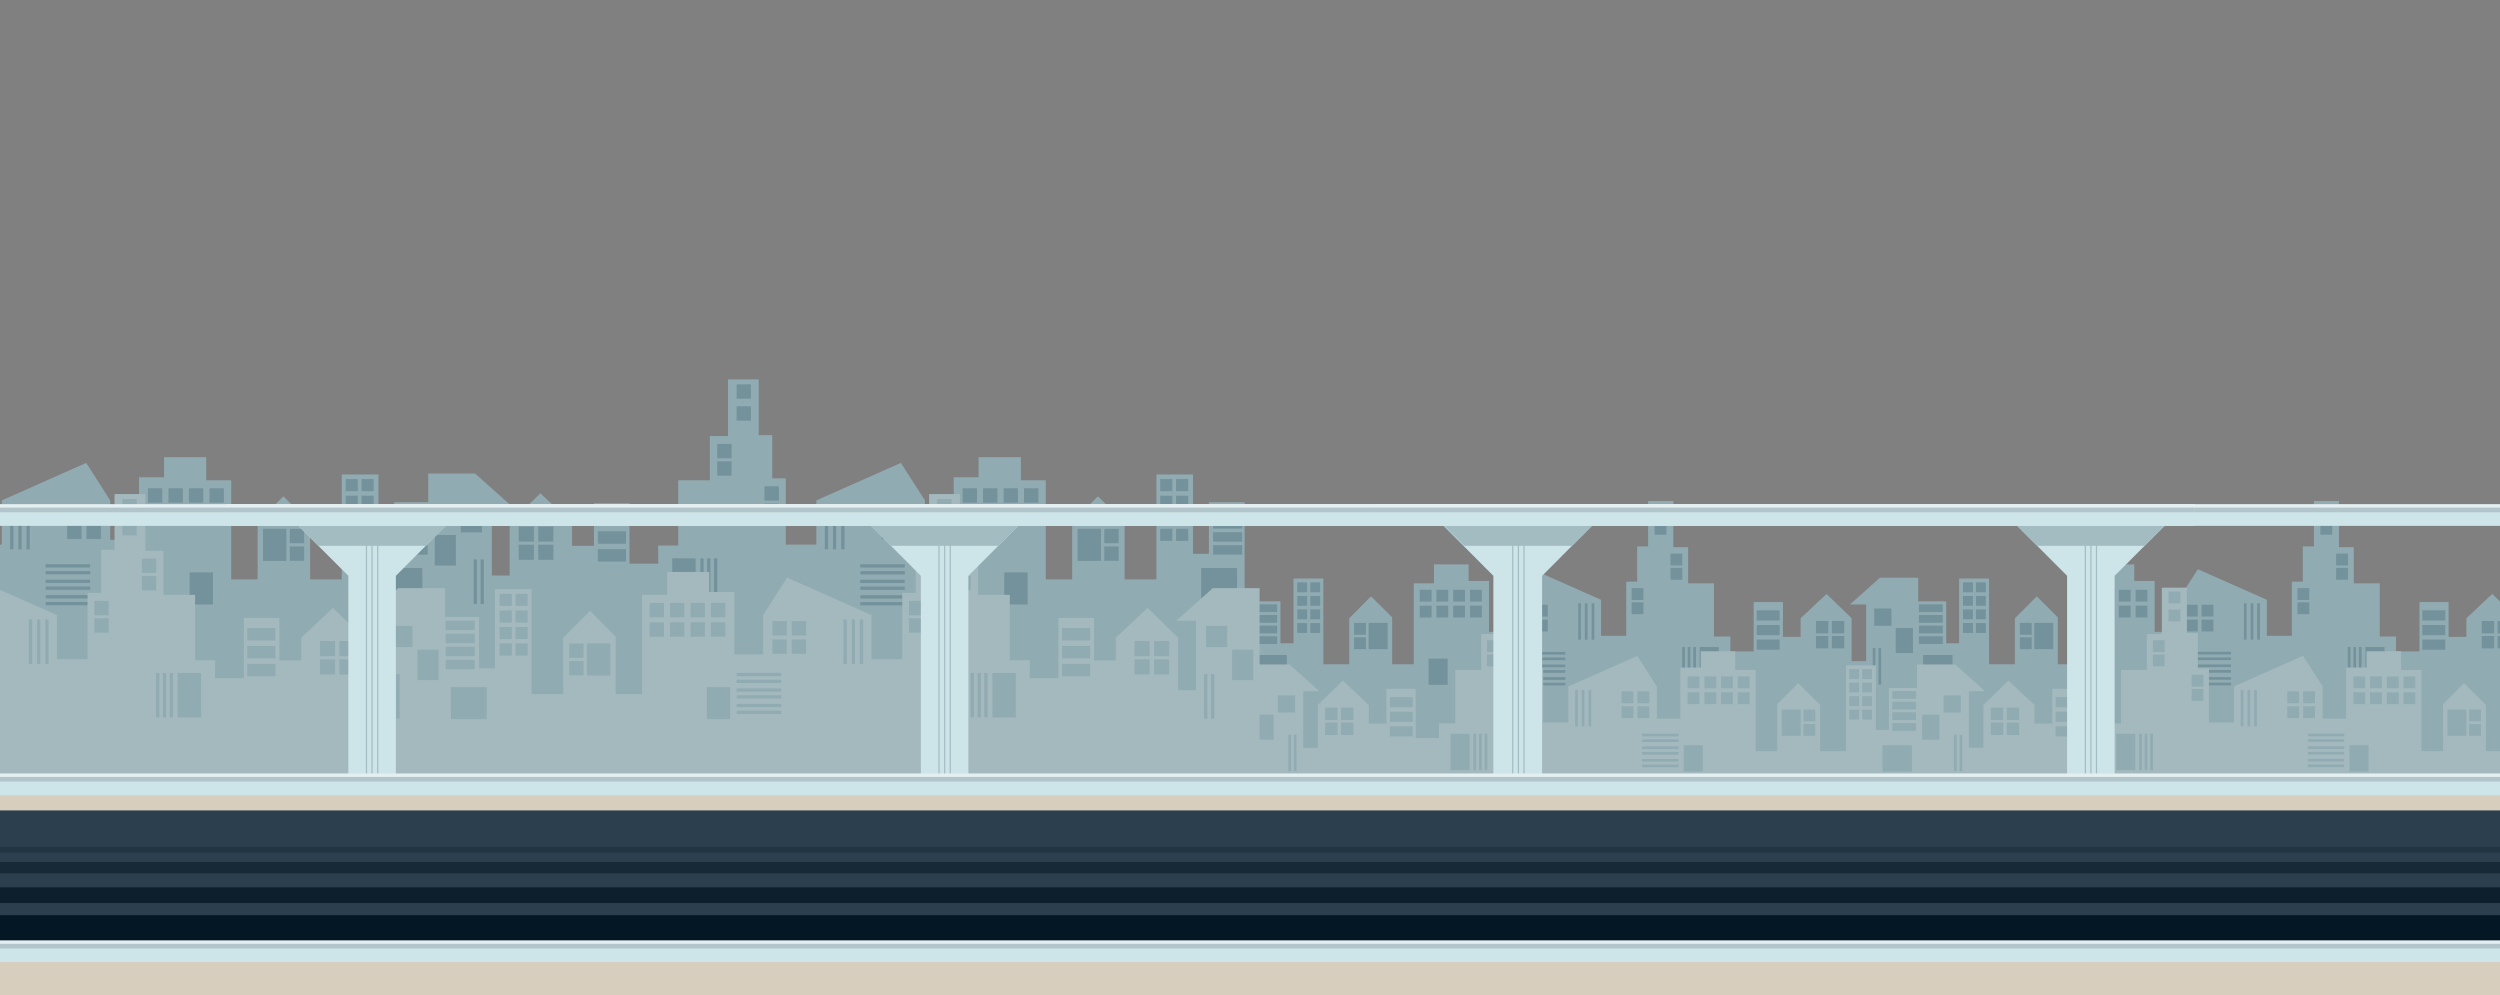 <?xml version="1.0" encoding="utf-8"?>
<!-- Generator: Adobe Illustrator 26.0.3, SVG Export Plug-In . SVG Version: 6.00 Build 0)  -->
<svg version="1.1" id="Layer_1" xmlns="http://www.w3.org/2000/svg" xmlns:xlink="http://www.w3.org/1999/xlink" x="0px" y="0px"
	 viewBox="0 0 1667.2 663.8" style="enable-background:new 0 0 1667.2 663.8;" xml:space="preserve">
<rect x="0" y="0" width="1667.2" height="663.8" fill="#808080" stroke="none"/>
<style type="text/css">
	.st0{fill:#91ABB2;}
	.st1{fill:#74929B;}
	.st2{fill:#A3B9BE;}
	.st3{fill:none;}
	.st4{fill:#D7CEBD;}
	.st5{fill:#2B3F4F;}
	.st6{fill:#041724;}
	.st7{fill:#0D1F2C;}
	.st8{fill:#172936;}
	.st9{fill:#223543;}
	.st10{fill:#CDE4E8;}
	.st11{fill:#A3BCC1;}
	.st12{fill:#E4EFF1;}
	.st13{fill:#B1C5CA;}
</style>
<g>
	<g>
		<polygon class="st0" points="1153.9,434.4 1169.5,434.4 1169.5,401.5 1189,401.5 1189,424.7 1200.8,424.7 1200.8,412.3 
			1218.1,396.1 1234.8,412.3 1234.8,440.9 1244.5,440.9 1244.5,403.1 1233.7,403.1 1253.7,385.3 1279.2,385.3 1279.2,521.4 
			834.4,521.4 834.4,401 853.9,401 853.9,429 862.6,429 862.6,385.8 882.5,385.8 882.5,443 899.8,443 899.8,412.3 914.3,397.7 
			928.4,411.7 928.4,443 942.8,443 942.8,389 956.3,389 956.3,376.4 979.4,376.4 979.4,387.4 993,387.4 993,421.4 1008.6,421.4 
			1008.6,400 1021.7,379.6 1067.7,400 1067.7,424 1084.5,424 1084.5,387.9 1091.8,387.9 1091.8,364.4 1099.1,364.4 1099.1,334.1 
			1115.9,334.1 1115.9,364.9 1125.8,364.9 1125.8,389 1143,389 1143,424.5 1154,424.5 		"/>
		<rect x="865.1" y="388.4" class="st1" width="6.6" height="6.6"/>
		<rect x="903" y="415.4" class="st1" width="7.9" height="7.9"/>
		<rect x="980.3" y="393.3" class="st1" width="7.9" height="7.9"/>
		<rect x="1013.7" y="403.3" class="st1" width="7.9" height="7.9"/>
		<rect x="1024.3" y="403.3" class="st1" width="7.9" height="7.9"/>
		<rect x="1013.7" y="413.2" class="st1" width="7.9" height="7.9"/>
		<rect x="1024.3" y="413.2" class="st1" width="7.9" height="7.9"/>
		<rect x="969.1" y="393.3" class="st1" width="7.9" height="7.9"/>
		<rect x="957.9" y="393.3" class="st1" width="7.9" height="7.9"/>
		<rect x="946.8" y="393.3" class="st1" width="7.9" height="7.9"/>
		<rect x="980.3" y="403.9" class="st1" width="7.9" height="7.9"/>
		<rect x="1114" y="369.2" class="st1" width="7.9" height="7.9"/>
		<rect x="1103.4" y="336.7" class="st1" width="7.9" height="7.9"/>
		<rect x="1103.4" y="348.7" class="st1" width="7.9" height="7.9"/>
		<rect x="1114" y="378.7" class="st1" width="7.9" height="7.9"/>
		<rect x="1088.1" y="392.2" class="st1" width="7.9" height="7.9"/>
		<rect x="1088.1" y="401.7" class="st1" width="7.9" height="7.9"/>
		<rect x="969.1" y="403.9" class="st1" width="7.9" height="7.9"/>
		<rect x="957.9" y="403.9" class="st1" width="7.9" height="7.9"/>
		<rect x="946.8" y="403.9" class="st1" width="7.9" height="7.9"/>
		<rect x="912.7" y="415.4" class="st1" width="12.7" height="17.5"/>
		<rect x="952.7" y="439.2" class="st1" width="12.7" height="17.5"/>
		<rect x="838.6" y="436.8" class="st1" width="19.6" height="17.5"/>
		<rect x="1133.5" y="431.5" class="st1" width="12.7" height="24.3"/>
		<rect x="1129.2" y="431.5" class="st1" width="1.8" height="24.3"/>
		<rect x="1125.5" y="431.5" class="st1" width="1.8" height="24.3"/>
		
			<rect x="1030.8" y="423.5" transform="matrix(6.123234e-17 -1 1 6.123234e-17 596.088 1467.338)" class="st1" width="1.8" height="24.3"/>
		
			<rect x="1030.8" y="427.2" transform="matrix(6.123234e-17 -1 1 6.123234e-17 592.367 1471.059)" class="st1" width="1.8" height="24.3"/>
		
			<rect x="1030.8" y="431.9" transform="matrix(6.123234e-17 -1 1 6.123234e-17 587.661 1475.765)" class="st1" width="1.8" height="24.3"/>
		
			<rect x="1030.8" y="435.6" transform="matrix(6.123234e-17 -1 1 6.123234e-17 583.94 1479.486)" class="st1" width="1.8" height="24.3"/>
		
			<rect x="1030.8" y="440.4" transform="matrix(6.123234e-17 -1 1 6.123234e-17 579.234 1484.192)" class="st1" width="1.8" height="24.3"/>
		
			<rect x="1030.8" y="444.1" transform="matrix(6.123234e-17 -1 1 6.123234e-17 575.513 1487.913)" class="st1" width="1.8" height="24.3"/>
		<rect x="1121.8" y="431.5" class="st1" width="1.8" height="24.3"/>
		<rect x="1252.7" y="432.2" class="st1" width="1.8" height="24.3"/>
		<rect x="1248.9" y="432.2" class="st1" width="1.8" height="24.3"/>
		<rect x="1061.4" y="402.3" class="st1" width="1.8" height="24.3"/>
		<rect x="1056.9" y="402.3" class="st1" width="1.8" height="24.3"/>
		<rect x="1052.5" y="402.3" class="st1" width="1.8" height="24.3"/>
		<rect x="903" y="425" class="st1" width="7.9" height="7.9"/>
		<rect x="873.8" y="388.4" class="st1" width="6.6" height="6.6"/>
		<rect x="865.1" y="397.4" class="st1" width="6.6" height="6.6"/>
		<rect x="873.8" y="397.4" class="st1" width="6.6" height="6.6"/>
		<rect x="865.1" y="406.4" class="st1" width="6.6" height="6.6"/>
		<rect x="873.8" y="406.4" class="st1" width="6.6" height="6.6"/>
		<rect x="865.1" y="415.5" class="st1" width="6.6" height="6.6"/>
		<rect x="873.8" y="415.5" class="st1" width="6.6" height="6.6"/>
		<rect x="835.8" y="403" class="st1" width="15.9" height="5.2"/>
		<rect x="835.8" y="410.1" class="st1" width="15.9" height="5.2"/>
		<rect x="835.8" y="417.2" class="st1" width="15.9" height="5.2"/>
		<rect x="835.8" y="424.3" class="st1" width="15.9" height="5.2"/>
		<rect x="1249.9" y="405.8" class="st1" width="11.5" height="11.5"/>
		<rect x="1211" y="414.1" class="st1" width="8.3" height="8.3"/>
		<rect x="1221.6" y="414.1" class="st1" width="8.3" height="8.3"/>
		<rect x="1211" y="424.1" class="st1" width="8.3" height="8.3"/>
		<rect x="1171.5" y="407" class="st1" width="15.3" height="6.8"/>
		<rect x="1171.5" y="416.8" class="st1" width="15.3" height="6.8"/>
		<rect x="1171.5" y="426.5" class="st1" width="15.3" height="6.8"/>
		<rect x="1221.6" y="424.1" class="st1" width="8.3" height="8.3"/>
		<rect x="1264.2" y="418.8" class="st1" width="11.5" height="16.7"/>
	</g>
	<g>
		<polygon class="st2" points="959.7,492.2 944.1,492.2 944.1,459.3 924.6,459.3 924.6,482.5 912.8,482.5 912.8,470.1 895.5,453.9 
			878.8,470.1 878.8,498.7 869.1,498.7 869.1,461 879.9,461 859.9,443.1 834.4,443.1 834.4,516.6 1279.2,516.6 1279.2,458.8 
			1259.7,458.8 1259.7,486.8 1251,486.8 1251,443.7 1231.1,443.7 1231.1,500.9 1213.8,500.9 1213.8,470.1 1199.2,455.6 
			1185.2,469.6 1185.2,500.9 1170.8,500.9 1170.8,446.8 1157.2,446.8 1157.2,434.3 1134.2,434.3 1134.2,445.2 1120.6,445.2 
			1120.6,479.2 1104.9,479.2 1104.9,457.8 1091.9,437.4 1045.9,457.8 1045.9,481.8 1029.1,481.8 1029.1,445.8 1021.8,445.8 
			1021.8,422.2 1014.5,422.2 1014.5,391.9 997.7,391.9 997.7,422.8 987.8,422.8 987.8,446.8 970.5,446.8 970.5,482.4 959.6,482.4 		
			"/>
		
			<rect x="1241.9" y="446.2" transform="matrix(-1 -1.224647e-16 1.224647e-16 -1 2490.31 899.057)" class="st0" width="6.6" height="6.6"/>
		
			<rect x="1202.7" y="473.3" transform="matrix(-1 -1.224647e-16 1.224647e-16 -1 2413.3 954.355)" class="st0" width="7.9" height="7.9"/>
		
			<rect x="1125.5" y="451.2" transform="matrix(-1 -1.224647e-16 1.224647e-16 -1 2258.811 910.215)" class="st0" width="7.9" height="7.9"/>
		
			<rect x="1092" y="461.1" transform="matrix(-1 -1.224647e-16 1.224647e-16 -1 2191.849 930.056)" class="st0" width="7.9" height="7.9"/>
		
			<rect x="1081.5" y="461.1" transform="matrix(-1 -1.224647e-16 1.224647e-16 -1 2170.795 930.056)" class="st0" width="7.9" height="7.9"/>
		
			<rect x="1092" y="471" transform="matrix(-1 -1.224647e-16 1.224647e-16 -1 2191.849 949.896)" class="st0" width="7.9" height="7.9"/>
		
			<rect x="1081.5" y="471" transform="matrix(-1 -1.224647e-16 1.224647e-16 -1 2170.795 949.896)" class="st0" width="7.9" height="7.9"/>
		
			<rect x="1136.6" y="451.2" transform="matrix(-1 -1.224647e-16 1.224647e-16 -1 2281.131 910.215)" class="st0" width="7.9" height="7.9"/>
		
			<rect x="1147.8" y="451.2" transform="matrix(-1 -1.224647e-16 1.224647e-16 -1 2303.451 910.215)" class="st0" width="7.9" height="7.9"/>
		
			<rect x="1159" y="451.2" transform="matrix(-1 -1.224647e-16 1.224647e-16 -1 2325.772 910.215)" class="st0" width="7.9" height="7.9"/>
		
			<rect x="1125.5" y="461.7" transform="matrix(-1 -1.224647e-16 1.224647e-16 -1 2258.811 931.295)" class="st0" width="7.9" height="7.9"/>
		
			<rect x="991.8" y="427" transform="matrix(-1 -1.224647e-16 1.224647e-16 -1 1991.379 861.854)" class="st0" width="7.9" height="7.9"/>
		
			<rect x="1002.3" y="394.6" transform="matrix(-1 -1.224647e-16 1.224647e-16 -1 2012.486 796.968)" class="st0" width="7.9" height="7.9"/>
		
			<rect x="1002.3" y="406.5" transform="matrix(-1 -1.224647e-16 1.224647e-16 -1 2012.486 820.942)" class="st0" width="7.9" height="7.9"/>
		
			<rect x="991.8" y="436.5" transform="matrix(-1 -1.224647e-16 1.224647e-16 -1 1991.379 880.876)" class="st0" width="7.9" height="7.9"/>
		
			<rect x="1017.6" y="450.1" transform="matrix(-1 -1.224647e-16 1.224647e-16 -1 2043.042 907.958)" class="st0" width="7.9" height="7.9"/>
		
			<rect x="1017.6" y="459.6" transform="matrix(-1 -1.224647e-16 1.224647e-16 -1 2043.042 926.98)" class="st0" width="7.9" height="7.9"/>
		
			<rect x="1136.6" y="461.7" transform="matrix(-1 -1.224647e-16 1.224647e-16 -1 2281.131 931.295)" class="st0" width="7.9" height="7.9"/>
		
			<rect x="1147.8" y="461.7" transform="matrix(-1 -1.224647e-16 1.224647e-16 -1 2303.451 931.295)" class="st0" width="7.9" height="7.9"/>
		
			<rect x="1159" y="461.7" transform="matrix(-1 -1.224647e-16 1.224647e-16 -1 2325.772 931.295)" class="st0" width="7.9" height="7.9"/>
		
			<rect x="1188.2" y="473.3" transform="matrix(-1 -1.224647e-16 1.224647e-16 -1 2389.078 963.979)" class="st0" width="12.7" height="17.5"/>
		
			<rect x="1122.9" y="497" transform="matrix(-1 -1.224647e-16 1.224647e-16 -1 2258.463 1011.514)" class="st0" width="12.7" height="17.5"/>
		
			<rect x="1255.5" y="497" transform="matrix(-1 -1.224647e-16 1.224647e-16 -1 2530.475 1011.514)" class="st0" width="19.6" height="17.5"/>
		
			<rect x="967.3" y="489.3" transform="matrix(-1 -1.224647e-16 1.224647e-16 -1 1947.374 1002.94)" class="st0" width="12.7" height="24.3"/>
		
			<rect x="982.6" y="489.3" transform="matrix(-1 -1.224647e-16 1.224647e-16 -1 1967.003 1002.94)" class="st0" width="1.8" height="24.3"/>
		
			<rect x="986.3" y="489.3" transform="matrix(-1 -1.224647e-16 1.224647e-16 -1 1974.445 1002.94)" class="st0" width="1.8" height="24.3"/>
		
			<rect x="1106.3" y="478.1" transform="matrix(6.123234e-17 -1 1 6.123234e-17 617.015 1597.408)" class="st0" width="1.8" height="24.3"/>
		
			<rect x="1106.3" y="481.8" transform="matrix(6.123234e-17 -1 1 6.123234e-17 613.294 1601.129)" class="st0" width="1.8" height="24.3"/>
		
			<rect x="1106.3" y="486.5" transform="matrix(6.123234e-17 -1 1 6.123234e-17 608.588 1605.835)" class="st0" width="1.8" height="24.3"/>
		
			<rect x="1106.3" y="490.2" transform="matrix(6.123234e-17 -1 1 6.123234e-17 604.867 1609.556)" class="st0" width="1.8" height="24.3"/>
		
			<rect x="1106.3" y="494.9" transform="matrix(6.123234e-17 -1 1 6.123234e-17 600.161 1614.262)" class="st0" width="1.8" height="24.3"/>
		
			<rect x="1106.3" y="498.6" transform="matrix(6.123234e-17 -1 1 6.123234e-17 596.44 1617.983)" class="st0" width="1.8" height="24.3"/>
		
			<rect x="990" y="489.3" transform="matrix(-1 -1.224647e-16 1.224647e-16 -1 1981.888 1002.94)" class="st0" width="1.8" height="24.3"/>
		
			<rect x="859.1" y="490" transform="matrix(-1 -1.224647e-16 1.224647e-16 -1 1720.073 1004.29)" class="st0" width="1.8" height="24.3"/>
		
			<rect x="862.9" y="490" transform="matrix(-1 -1.224647e-16 1.224647e-16 -1 1727.516 1004.29)" class="st0" width="1.8" height="24.3"/>
		
			<rect x="1050.4" y="460.2" transform="matrix(-1 -1.224647e-16 1.224647e-16 -1 2102.626 944.597)" class="st0" width="1.8" height="24.3"/>
		
			<rect x="1054.9" y="460.2" transform="matrix(-1 -1.224647e-16 1.224647e-16 -1 2111.54 944.597)" class="st0" width="1.8" height="24.3"/>
		
			<rect x="1059.3" y="460.2" transform="matrix(-1 -1.224647e-16 1.224647e-16 -1 2120.454 944.597)" class="st0" width="1.8" height="24.3"/>
		
			<rect x="1202.7" y="482.8" transform="matrix(-1 -1.224647e-16 1.224647e-16 -1 2413.3 973.497)" class="st0" width="7.9" height="7.9"/>
		
			<rect x="1233.2" y="446.2" transform="matrix(-1 -1.224647e-16 1.224647e-16 -1 2472.989 899.057)" class="st0" width="6.6" height="6.6"/>
		
			<rect x="1241.9" y="455.3" transform="matrix(-1 -1.224647e-16 1.224647e-16 -1 2490.31 917.094)" class="st0" width="6.6" height="6.6"/>
		
			<rect x="1233.2" y="455.3" transform="matrix(-1 -1.224647e-16 1.224647e-16 -1 2472.989 917.094)" class="st0" width="6.6" height="6.6"/>
		
			<rect x="1241.9" y="464.3" transform="matrix(-1 -1.224647e-16 1.224647e-16 -1 2490.31 935.13)" class="st0" width="6.6" height="6.6"/>
		
			<rect x="1233.2" y="464.3" transform="matrix(-1 -1.224647e-16 1.224647e-16 -1 2472.989 935.13)" class="st0" width="6.6" height="6.6"/>
		
			<rect x="1241.9" y="473.3" transform="matrix(-1 -1.224647e-16 1.224647e-16 -1 2490.31 953.167)" class="st0" width="6.6" height="6.6"/>
		
			<rect x="1233.2" y="473.3" transform="matrix(-1 -1.224647e-16 1.224647e-16 -1 2472.989 953.167)" class="st0" width="6.6" height="6.6"/>
		
			<rect x="1262" y="460.8" transform="matrix(-1 -1.224647e-16 1.224647e-16 -1 2539.807 926.813)" class="st0" width="15.9" height="5.2"/>
		
			<rect x="1262" y="467.9" transform="matrix(-1 -1.224647e-16 1.224647e-16 -1 2539.807 941.062)" class="st0" width="15.9" height="5.2"/>
		
			<rect x="1262" y="475.1" transform="matrix(-1 -1.224647e-16 1.224647e-16 -1 2539.807 955.311)" class="st0" width="15.9" height="5.2"/>
		
			<rect x="1262" y="482.2" transform="matrix(-1 -1.224647e-16 1.224647e-16 -1 2539.807 969.56)" class="st0" width="15.9" height="5.2"/>
		
			<rect x="852.1" y="463.7" transform="matrix(-1 -1.224647e-16 1.224647e-16 -1 1715.753 938.901)" class="st0" width="11.5" height="11.5"/>
		
			<rect x="894.3" y="472" transform="matrix(-1 -1.224647e-16 1.224647e-16 -1 1796.863 952.178)" class="st0" width="8.3" height="8.3"/>
		
			<rect x="883.7" y="472" transform="matrix(-1 -1.224647e-16 1.224647e-16 -1 1775.667 952.178)" class="st0" width="8.3" height="8.3"/>
		
			<rect x="894.3" y="481.9" transform="matrix(-1 -1.224647e-16 1.224647e-16 -1 1796.863 972.049)" class="st0" width="8.3" height="8.3"/>
		
			<rect x="926.8" y="464.8" transform="matrix(-1 -1.224647e-16 1.224647e-16 -1 1868.941 936.469)" class="st0" width="15.3" height="6.8"/>
		
			<rect x="926.8" y="474.6" transform="matrix(-1 -1.224647e-16 1.224647e-16 -1 1868.941 956.009)" class="st0" width="15.3" height="6.8"/>
		
			<rect x="926.8" y="484.4" transform="matrix(-1 -1.224647e-16 1.224647e-16 -1 1868.941 975.548)" class="st0" width="15.3" height="6.8"/>
		
			<rect x="883.7" y="481.9" transform="matrix(-1 -1.224647e-16 1.224647e-16 -1 1775.667 972.049)" class="st0" width="8.3" height="8.3"/>
		
			<rect x="837.9" y="476.6" transform="matrix(-1 -1.224647e-16 1.224647e-16 -1 1687.272 969.891)" class="st0" width="11.5" height="16.7"/>
	</g>
</g>
<g>
	<g>
		<polygon class="st0" points="1597.8,434.4 1613.5,434.4 1613.5,401.5 1632.9,401.5 1632.9,424.7 1644.8,424.7 1644.8,412.3 
			1662,396.1 1678.8,412.3 1678.8,440.9 1688.5,440.9 1688.5,403.1 1677.7,403.1 1697.6,385.3 1723.1,385.3 1723.1,521.4 
			1278.4,521.4 1278.4,401 1297.9,401 1297.9,429 1306.5,429 1306.5,385.8 1326.5,385.8 1326.5,443 1343.7,443 1343.7,412.3 
			1358.3,397.7 1372.3,411.7 1372.3,443 1386.7,443 1386.7,389 1400.3,389 1400.3,376.4 1423.3,376.4 1423.3,387.4 1436.9,387.4 
			1436.9,421.4 1452.6,421.4 1452.6,400 1465.7,379.6 1511.7,400 1511.7,424 1528.4,424 1528.4,387.9 1535.7,387.9 1535.7,364.4 
			1543.1,364.4 1543.1,334.1 1559.8,334.1 1559.8,364.9 1569.7,364.9 1569.7,389 1587,389 1587,424.5 1597.9,424.5 		"/>
		<rect x="1309.1" y="388.4" class="st1" width="6.6" height="6.6"/>
		<rect x="1347" y="415.4" class="st1" width="7.9" height="7.9"/>
		<rect x="1424.2" y="393.3" class="st1" width="7.9" height="7.9"/>
		<rect x="1457.7" y="403.3" class="st1" width="7.9" height="7.9"/>
		<rect x="1468.2" y="403.3" class="st1" width="7.9" height="7.9"/>
		<rect x="1457.7" y="413.2" class="st1" width="7.9" height="7.9"/>
		<rect x="1468.2" y="413.2" class="st1" width="7.9" height="7.9"/>
		<rect x="1413" y="393.3" class="st1" width="7.9" height="7.9"/>
		<rect x="1401.9" y="393.3" class="st1" width="7.9" height="7.9"/>
		<rect x="1390.7" y="393.3" class="st1" width="7.9" height="7.9"/>
		<rect x="1424.2" y="403.9" class="st1" width="7.9" height="7.9"/>
		<rect x="1557.9" y="369.2" class="st1" width="7.9" height="7.9"/>
		<rect x="1547.4" y="336.7" class="st1" width="7.9" height="7.9"/>
		<rect x="1547.4" y="348.7" class="st1" width="7.9" height="7.9"/>
		<rect x="1557.9" y="378.7" class="st1" width="7.9" height="7.9"/>
		<rect x="1532.1" y="392.2" class="st1" width="7.9" height="7.9"/>
		<rect x="1532.1" y="401.7" class="st1" width="7.9" height="7.9"/>
		<rect x="1413" y="403.9" class="st1" width="7.9" height="7.9"/>
		<rect x="1401.9" y="403.9" class="st1" width="7.9" height="7.9"/>
		<rect x="1390.7" y="403.9" class="st1" width="7.9" height="7.9"/>
		<rect x="1356.6" y="415.4" class="st1" width="12.7" height="17.5"/>
		<rect x="1396.6" y="439.2" class="st1" width="12.7" height="17.5"/>
		<rect x="1282.5" y="436.8" class="st1" width="19.6" height="17.5"/>
		<rect x="1577.5" y="431.5" class="st1" width="12.7" height="24.3"/>
		<rect x="1573.1" y="431.5" class="st1" width="1.8" height="24.3"/>
		<rect x="1569.4" y="431.5" class="st1" width="1.8" height="24.3"/>
		
			<rect x="1474.8" y="423.5" transform="matrix(6.123234e-17 -1 1 6.123234e-17 1040.027 1911.277)" class="st1" width="1.8" height="24.3"/>
		
			<rect x="1474.8" y="427.2" transform="matrix(6.123234e-17 -1 1 6.123234e-17 1036.306 1914.998)" class="st1" width="1.8" height="24.3"/>
		
			<rect x="1474.8" y="431.9" transform="matrix(6.123234e-17 -1 1 6.123234e-17 1031.6 1919.704)" class="st1" width="1.8" height="24.3"/>
		
			<rect x="1474.8" y="435.6" transform="matrix(6.123234e-17 -1 1 6.123234e-17 1027.879 1923.425)" class="st1" width="1.8" height="24.3"/>
		
			<rect x="1474.8" y="440.4" transform="matrix(6.123234e-17 -1 1 6.123234e-17 1023.173 1928.131)" class="st1" width="1.8" height="24.3"/>
		
			<rect x="1474.8" y="444.1" transform="matrix(6.123234e-17 -1 1 6.123234e-17 1019.452 1931.852)" class="st1" width="1.8" height="24.3"/>
		<rect x="1565.7" y="431.5" class="st1" width="1.8" height="24.3"/>
		<rect x="1696.6" y="432.2" class="st1" width="1.8" height="24.3"/>
		<rect x="1692.9" y="432.2" class="st1" width="1.8" height="24.3"/>
		<rect x="1505.3" y="402.3" class="st1" width="1.8" height="24.3"/>
		<rect x="1500.9" y="402.3" class="st1" width="1.8" height="24.3"/>
		<rect x="1496.4" y="402.3" class="st1" width="1.8" height="24.3"/>
		<rect x="1347" y="425" class="st1" width="7.9" height="7.9"/>
		<rect x="1317.7" y="388.4" class="st1" width="6.6" height="6.6"/>
		<rect x="1309.1" y="397.4" class="st1" width="6.6" height="6.6"/>
		<rect x="1317.7" y="397.4" class="st1" width="6.6" height="6.6"/>
		<rect x="1309.1" y="406.4" class="st1" width="6.6" height="6.6"/>
		<rect x="1317.7" y="406.4" class="st1" width="6.6" height="6.6"/>
		<rect x="1309.1" y="415.5" class="st1" width="6.6" height="6.6"/>
		<rect x="1317.7" y="415.5" class="st1" width="6.6" height="6.6"/>
		<rect x="1279.7" y="403" class="st1" width="15.9" height="5.2"/>
		<rect x="1279.7" y="410.1" class="st1" width="15.9" height="5.2"/>
		<rect x="1279.7" y="417.2" class="st1" width="15.9" height="5.2"/>
		<rect x="1279.7" y="424.3" class="st1" width="15.9" height="5.2"/>
		<rect x="1693.9" y="405.8" class="st1" width="11.5" height="11.5"/>
		<rect x="1655" y="414.1" class="st1" width="8.3" height="8.3"/>
		<rect x="1665.6" y="414.1" class="st1" width="8.3" height="8.3"/>
		<rect x="1655" y="424.1" class="st1" width="8.3" height="8.3"/>
		<rect x="1615.4" y="407" class="st1" width="15.3" height="6.8"/>
		<rect x="1615.4" y="416.8" class="st1" width="15.3" height="6.8"/>
		<rect x="1615.4" y="426.5" class="st1" width="15.3" height="6.8"/>
		<rect x="1665.6" y="424.1" class="st1" width="8.3" height="8.3"/>
		<rect x="1708.1" y="418.8" class="st1" width="11.5" height="16.7"/>
	</g>
	<g>
		<polygon class="st2" points="1403.6,492.2 1388,492.2 1388,459.3 1368.6,459.3 1368.6,482.5 1356.7,482.5 1356.7,470.1 
			1339.4,453.9 1322.7,470.1 1322.7,498.7 1313,498.7 1313,461 1323.8,461 1303.8,443.1 1278.4,443.1 1278.4,516.6 1723.1,516.6 
			1723.1,458.8 1703.6,458.8 1703.6,486.8 1695,486.8 1695,443.7 1675,443.7 1675,500.9 1657.8,500.9 1657.8,470.1 1643.2,455.6 
			1629.2,469.6 1629.2,500.9 1614.8,500.9 1614.8,446.8 1601.2,446.8 1601.2,434.3 1578.2,434.3 1578.2,445.2 1564.6,445.2 
			1564.6,479.2 1548.9,479.2 1548.9,457.8 1535.8,437.4 1489.8,457.8 1489.8,481.8 1473.1,481.8 1473.1,445.8 1465.7,445.8 
			1465.7,422.2 1458.4,422.2 1458.4,391.9 1441.7,391.9 1441.7,422.8 1431.7,422.8 1431.7,446.8 1414.5,446.8 1414.5,482.4 
			1403.6,482.4 		"/>
		
			<rect x="1685.8" y="446.2" transform="matrix(-1 -1.224647e-16 1.224647e-16 -1 3378.188 899.057)" class="st0" width="6.6" height="6.6"/>
		
			<rect x="1646.7" y="473.3" transform="matrix(-1 -1.224647e-16 1.224647e-16 -1 3301.178 954.355)" class="st0" width="7.9" height="7.9"/>
		
			<rect x="1569.4" y="451.2" transform="matrix(-1 -1.224647e-16 1.224647e-16 -1 3146.689 910.215)" class="st0" width="7.9" height="7.9"/>
		
			<rect x="1535.9" y="461.1" transform="matrix(-1 -1.224647e-16 1.224647e-16 -1 3079.727 930.056)" class="st0" width="7.9" height="7.9"/>
		
			<rect x="1525.4" y="461.1" transform="matrix(-1 -1.224647e-16 1.224647e-16 -1 3058.673 930.056)" class="st0" width="7.9" height="7.9"/>
		
			<rect x="1535.9" y="471" transform="matrix(-1 -1.224647e-16 1.224647e-16 -1 3079.727 949.896)" class="st0" width="7.9" height="7.9"/>
		
			<rect x="1525.4" y="471" transform="matrix(-1 -1.224647e-16 1.224647e-16 -1 3058.673 949.896)" class="st0" width="7.9" height="7.9"/>
		
			<rect x="1580.6" y="451.2" transform="matrix(-1 -1.224647e-16 1.224647e-16 -1 3169.009 910.215)" class="st0" width="7.9" height="7.9"/>
		
			<rect x="1591.7" y="451.2" transform="matrix(-1 -1.224647e-16 1.224647e-16 -1 3191.329 910.215)" class="st0" width="7.9" height="7.9"/>
		
			<rect x="1602.9" y="451.2" transform="matrix(-1 -1.224647e-16 1.224647e-16 -1 3213.65 910.215)" class="st0" width="7.9" height="7.9"/>
		
			<rect x="1569.4" y="461.7" transform="matrix(-1 -1.224647e-16 1.224647e-16 -1 3146.689 931.295)" class="st0" width="7.9" height="7.9"/>
		
			<rect x="1435.7" y="427" transform="matrix(-1 -1.224647e-16 1.224647e-16 -1 2879.257 861.854)" class="st0" width="7.9" height="7.9"/>
		
			<rect x="1446.3" y="394.6" transform="matrix(-1 -1.224647e-16 1.224647e-16 -1 2900.364 796.968)" class="st0" width="7.9" height="7.9"/>
		
			<rect x="1446.3" y="406.5" transform="matrix(-1 -1.224647e-16 1.224647e-16 -1 2900.364 820.942)" class="st0" width="7.9" height="7.9"/>
		
			<rect x="1435.7" y="436.5" transform="matrix(-1 -1.224647e-16 1.224647e-16 -1 2879.257 880.876)" class="st0" width="7.9" height="7.9"/>
		
			<rect x="1461.5" y="450.1" transform="matrix(-1 -1.224647e-16 1.224647e-16 -1 2930.92 907.958)" class="st0" width="7.9" height="7.9"/>
		
			<rect x="1461.5" y="459.6" transform="matrix(-1 -1.224647e-16 1.224647e-16 -1 2930.92 926.98)" class="st0" width="7.9" height="7.9"/>
		
			<rect x="1580.6" y="461.7" transform="matrix(-1 -1.224647e-16 1.224647e-16 -1 3169.009 931.295)" class="st0" width="7.9" height="7.9"/>
		
			<rect x="1591.7" y="461.7" transform="matrix(-1 -1.224647e-16 1.224647e-16 -1 3191.329 931.295)" class="st0" width="7.9" height="7.9"/>
		
			<rect x="1602.9" y="461.7" transform="matrix(-1 -1.224647e-16 1.224647e-16 -1 3213.65 931.295)" class="st0" width="7.9" height="7.9"/>
		
			<rect x="1632.1" y="473.3" transform="matrix(-1 -1.224647e-16 1.224647e-16 -1 3276.956 963.979)" class="st0" width="12.7" height="17.5"/>
		
			<rect x="1566.8" y="497" transform="matrix(-1 -1.224647e-16 1.224647e-16 -1 3146.341 1011.514)" class="st0" width="12.7" height="17.5"/>
		
			<rect x="1699.4" y="497" transform="matrix(-1 -1.224647e-16 1.224647e-16 -1 3418.353 1011.514)" class="st0" width="19.6" height="17.5"/>
		
			<rect x="1411.3" y="489.3" transform="matrix(-1 -1.224647e-16 1.224647e-16 -1 2835.252 1002.94)" class="st0" width="12.7" height="24.3"/>
		
			<rect x="1426.5" y="489.3" transform="matrix(-1 -1.224647e-16 1.224647e-16 -1 2854.881 1002.94)" class="st0" width="1.8" height="24.3"/>
		
			<rect x="1430.3" y="489.3" transform="matrix(-1 -1.224647e-16 1.224647e-16 -1 2862.323 1002.94)" class="st0" width="1.8" height="24.3"/>
		
			<rect x="1550.3" y="478.1" transform="matrix(6.123234e-17 -1 1 6.123234e-17 1060.954 2041.346)" class="st0" width="1.8" height="24.3"/>
		
			<rect x="1550.3" y="481.8" transform="matrix(6.123234e-17 -1 1 6.123234e-17 1057.233 2045.068)" class="st0" width="1.8" height="24.3"/>
		
			<rect x="1550.3" y="486.5" transform="matrix(6.123234e-17 -1 1 6.123234e-17 1052.527 2049.774)" class="st0" width="1.8" height="24.3"/>
		
			<rect x="1550.3" y="490.2" transform="matrix(6.123234e-17 -1 1 6.123234e-17 1048.806 2053.495)" class="st0" width="1.8" height="24.3"/>
		
			<rect x="1550.3" y="494.9" transform="matrix(6.123234e-17 -1 1 6.123234e-17 1044.1 2058.201)" class="st0" width="1.8" height="24.3"/>
		
			<rect x="1550.3" y="498.6" transform="matrix(6.123234e-17 -1 1 6.123234e-17 1040.379 2061.922)" class="st0" width="1.8" height="24.3"/>
		
			<rect x="1434" y="489.3" transform="matrix(-1 -1.224647e-16 1.224647e-16 -1 2869.766 1002.94)" class="st0" width="1.8" height="24.3"/>
		
			<rect x="1303.1" y="490" transform="matrix(-1 -1.224647e-16 1.224647e-16 -1 2607.951 1004.29)" class="st0" width="1.8" height="24.3"/>
		
			<rect x="1306.8" y="490" transform="matrix(-1 -1.224647e-16 1.224647e-16 -1 2615.394 1004.29)" class="st0" width="1.8" height="24.3"/>
		
			<rect x="1494.4" y="460.2" transform="matrix(-1 -1.224647e-16 1.224647e-16 -1 2990.504 944.597)" class="st0" width="1.8" height="24.3"/>
		
			<rect x="1498.8" y="460.2" transform="matrix(-1 -1.224647e-16 1.224647e-16 -1 2999.418 944.597)" class="st0" width="1.8" height="24.3"/>
		
			<rect x="1503.3" y="460.2" transform="matrix(-1 -1.224647e-16 1.224647e-16 -1 3008.331 944.597)" class="st0" width="1.8" height="24.3"/>
		
			<rect x="1646.7" y="482.8" transform="matrix(-1 -1.224647e-16 1.224647e-16 -1 3301.178 973.497)" class="st0" width="7.9" height="7.9"/>
		
			<rect x="1677.1" y="446.2" transform="matrix(-1 -1.224647e-16 1.224647e-16 -1 3360.867 899.057)" class="st0" width="6.6" height="6.6"/>
		
			<rect x="1685.8" y="455.3" transform="matrix(-1 -1.224647e-16 1.224647e-16 -1 3378.188 917.094)" class="st0" width="6.6" height="6.6"/>
		
			<rect x="1677.1" y="455.3" transform="matrix(-1 -1.224647e-16 1.224647e-16 -1 3360.867 917.094)" class="st0" width="6.6" height="6.6"/>
		
			<rect x="1685.8" y="464.3" transform="matrix(-1 -1.224647e-16 1.224647e-16 -1 3378.188 935.13)" class="st0" width="6.6" height="6.6"/>
		
			<rect x="1677.1" y="464.3" transform="matrix(-1 -1.224647e-16 1.224647e-16 -1 3360.867 935.13)" class="st0" width="6.6" height="6.6"/>
		
			<rect x="1685.8" y="473.3" transform="matrix(-1 -1.224647e-16 1.224647e-16 -1 3378.188 953.167)" class="st0" width="6.6" height="6.6"/>
		
			<rect x="1677.1" y="473.3" transform="matrix(-1 -1.224647e-16 1.224647e-16 -1 3360.867 953.167)" class="st0" width="6.6" height="6.6"/>
		
			<rect x="1705.9" y="460.8" transform="matrix(-1 -1.224647e-16 1.224647e-16 -1 3427.685 926.813)" class="st0" width="15.9" height="5.2"/>
		
			<rect x="1705.9" y="467.9" transform="matrix(-1 -1.224647e-16 1.224647e-16 -1 3427.685 941.062)" class="st0" width="15.9" height="5.2"/>
		
			<rect x="1705.9" y="475.1" transform="matrix(-1 -1.224647e-16 1.224647e-16 -1 3427.685 955.311)" class="st0" width="15.9" height="5.2"/>
		
			<rect x="1705.9" y="482.2" transform="matrix(-1 -1.224647e-16 1.224647e-16 -1 3427.685 969.56)" class="st0" width="15.9" height="5.2"/>
		
			<rect x="1296" y="463.7" transform="matrix(-1 -1.224647e-16 1.224647e-16 -1 2603.631 938.901)" class="st0" width="11.5" height="11.5"/>
		
			<rect x="1338.2" y="472" transform="matrix(-1 -1.224647e-16 1.224647e-16 -1 2684.741 952.178)" class="st0" width="8.3" height="8.3"/>
		
			<rect x="1327.6" y="472" transform="matrix(-1 -1.224647e-16 1.224647e-16 -1 2663.545 952.178)" class="st0" width="8.3" height="8.3"/>
		
			<rect x="1338.2" y="481.9" transform="matrix(-1 -1.224647e-16 1.224647e-16 -1 2684.741 972.049)" class="st0" width="8.3" height="8.3"/>
		
			<rect x="1370.7" y="464.8" transform="matrix(-1 -1.224647e-16 1.224647e-16 -1 2756.819 936.469)" class="st0" width="15.3" height="6.8"/>
		
			<rect x="1370.7" y="474.6" transform="matrix(-1 -1.224647e-16 1.224647e-16 -1 2756.819 956.009)" class="st0" width="15.3" height="6.8"/>
		
			<rect x="1370.7" y="484.4" transform="matrix(-1 -1.224647e-16 1.224647e-16 -1 2756.819 975.548)" class="st0" width="15.3" height="6.8"/>
		
			<rect x="1327.6" y="481.9" transform="matrix(-1 -1.224647e-16 1.224647e-16 -1 2663.545 972.049)" class="st0" width="8.3" height="8.3"/>
		
			<rect x="1281.8" y="476.6" transform="matrix(-1 -1.224647e-16 1.224647e-16 -1 2575.149 969.891)" class="st0" width="11.5" height="16.7"/>
	</g>
</g>
<g>
	<g>
		<polygon class="st0" points="439,375.9 419.8,375.9 419.8,335.6 396.1,335.6 396.1,364 381.5,364 381.5,348.8 360.4,329 
			339.9,348.8 339.9,383.8 328,383.8 328,337.6 341.3,337.6 316.8,315.8 285.6,315.8 285.6,482.3 830,482.3 830,334.9 806.2,334.9 
			806.2,369.3 795.6,369.3 795.6,316.4 771.2,316.4 771.2,386.4 750,386.4 750,348.8 732.2,331 715,348.1 715,386.4 697.4,386.4 
			697.4,320.3 680.8,320.3 680.8,304.9 652.6,304.9 652.6,318.3 636,318.3 636,360 616.8,360 616.8,333.7 600.8,308.7 544.4,333.7 
			544.4,363.2 524,363.2 524,319 515,319 515,290.2 506,290.2 506,253 485.5,253 485.5,290.8 473.4,290.8 473.4,320.3 452.3,320.3 
			452.3,363.8 438.9,363.8 		"/>
		
			<rect x="784.4" y="319.6" transform="matrix(-1 -1.224647e-16 1.224647e-16 -1 1576.81 647.178)" class="st1" width="8.1" height="8.1"/>
		
			<rect x="736.5" y="352.6" transform="matrix(-1 -1.224647e-16 1.224647e-16 -1 1482.543 714.868)" class="st1" width="9.6" height="9.6"/>
		
			<rect x="641.9" y="325.6" transform="matrix(-1 -1.224647e-16 1.224647e-16 -1 1293.433 660.837)" class="st1" width="9.6" height="9.6"/>
		
			<rect x="600.9" y="337.8" transform="matrix(-1 -1.224647e-16 1.224647e-16 -1 1211.466 685.123)" class="st1" width="9.6" height="9.6"/>
		
			<rect x="588" y="337.8" transform="matrix(-1 -1.224647e-16 1.224647e-16 -1 1185.694 685.123)" class="st1" width="9.6" height="9.6"/>
		
			<rect x="600.9" y="349.9" transform="matrix(-1 -1.224647e-16 1.224647e-16 -1 1211.466 709.409)" class="st1" width="9.6" height="9.6"/>
		
			<rect x="588" y="349.9" transform="matrix(-1 -1.224647e-16 1.224647e-16 -1 1185.694 709.409)" class="st1" width="9.6" height="9.6"/>
		
			<rect x="655.6" y="325.6" transform="matrix(-1 -1.224647e-16 1.224647e-16 -1 1320.755 660.837)" class="st1" width="9.6" height="9.6"/>
		
			<rect x="669.2" y="325.6" transform="matrix(-1 -1.224647e-16 1.224647e-16 -1 1348.078 660.837)" class="st1" width="9.6" height="9.6"/>
		
			<rect x="682.9" y="325.6" transform="matrix(-1 -1.224647e-16 1.224647e-16 -1 1375.4 660.837)" class="st1" width="9.6" height="9.6"/>
		
			<rect x="641.9" y="338.5" transform="matrix(-1 -1.224647e-16 1.224647e-16 -1 1293.433 686.641)" class="st1" width="9.6" height="9.6"/>
		
			<rect x="478.2" y="296" transform="matrix(-1 -1.224647e-16 1.224647e-16 -1 966.072 601.639)" class="st1" width="9.6" height="9.6"/>
		
			<rect x="491.1" y="256.3" transform="matrix(-1 -1.224647e-16 1.224647e-16 -1 991.909 522.212)" class="st1" width="9.6" height="9.6"/>
		
			<rect x="491.1" y="271" transform="matrix(-1 -1.224647e-16 1.224647e-16 -1 991.909 551.558)" class="st1" width="9.6" height="9.6"/>
		
			<rect x="478.2" y="307.7" transform="matrix(-1 -1.224647e-16 1.224647e-16 -1 966.072 624.923)" class="st1" width="9.6" height="9.6"/>
		
			<rect x="509.9" y="324.2" transform="matrix(-1 -1.224647e-16 1.224647e-16 -1 1029.312 658.074)" class="st1" width="9.6" height="9.6"/>
		
			<rect x="509.9" y="335.9" transform="matrix(-1 -1.224647e-16 1.224647e-16 -1 1029.312 681.358)" class="st1" width="9.6" height="9.6"/>
		
			<rect x="655.6" y="338.5" transform="matrix(-1 -1.224647e-16 1.224647e-16 -1 1320.755 686.641)" class="st1" width="9.6" height="9.6"/>
		
			<rect x="669.2" y="338.5" transform="matrix(-1 -1.224647e-16 1.224647e-16 -1 1348.078 686.641)" class="st1" width="9.6" height="9.6"/>
		
			<rect x="682.9" y="338.5" transform="matrix(-1 -1.224647e-16 1.224647e-16 -1 1375.4 686.641)" class="st1" width="9.6" height="9.6"/>
		
			<rect x="718.7" y="352.6" transform="matrix(-1 -1.224647e-16 1.224647e-16 -1 1452.893 726.649)" class="st1" width="15.6" height="21.4"/>
		
			<rect x="669.7" y="381.7" transform="matrix(-1 -1.224647e-16 1.224647e-16 -1 1355.021 784.835)" class="st1" width="15.6" height="21.4"/>
		
			<rect x="801" y="378.9" transform="matrix(-1 -1.224647e-16 1.224647e-16 -1 1625.976 779.108)" class="st1" width="23.9" height="21.4"/>
		
			<rect x="448.3" y="372.3" transform="matrix(-1 -1.224647e-16 1.224647e-16 -1 912.205 774.341)" class="st1" width="15.6" height="29.7"/>
		
			<rect x="467" y="372.3" transform="matrix(-1 -1.224647e-16 1.224647e-16 -1 936.233 774.341)" class="st1" width="2.2" height="29.7"/>
		
			<rect x="471.6" y="372.3" transform="matrix(-1 -1.224647e-16 1.224647e-16 -1 945.343 774.341)" class="st1" width="2.2" height="29.7"/>
		
			<rect x="587.4" y="362.5" transform="matrix(6.123234e-17 -1 1 6.123234e-17 211.171 965.913)" class="st1" width="2.2" height="29.7"/>
		
			<rect x="587.4" y="367.1" transform="matrix(6.123234e-17 -1 1 6.123234e-17 206.616 970.468)" class="st1" width="2.2" height="29.7"/>
		
			<rect x="587.4" y="372.8" transform="matrix(6.123234e-17 -1 1 6.123234e-17 200.856 976.229)" class="st1" width="2.2" height="29.7"/>
		
			<rect x="587.4" y="377.4" transform="matrix(6.123234e-17 -1 1 6.123234e-17 196.3 980.784)" class="st1" width="2.2" height="29.7"/>
		
			<rect x="587.4" y="383.2" transform="matrix(6.123234e-17 -1 1 6.123234e-17 190.54 986.544)" class="st1" width="2.2" height="29.7"/>
		
			<rect x="587.4" y="387.7" transform="matrix(6.123234e-17 -1 1 6.123234e-17 185.985 991.1)" class="st1" width="2.2" height="29.7"/>
		
			<rect x="476.1" y="372.3" transform="matrix(-1 -1.224647e-16 1.224647e-16 -1 954.454 774.341)" class="st1" width="2.2" height="29.7"/>
		
			<rect x="315.9" y="373.2" transform="matrix(-1 -1.224647e-16 1.224647e-16 -1 633.968 775.993)" class="st1" width="2.2" height="29.7"/>
		
			<rect x="320.4" y="373.2" transform="matrix(-1 -1.224647e-16 1.224647e-16 -1 643.079 775.993)" class="st1" width="2.2" height="29.7"/>
		
			<rect x="550" y="336.6" transform="matrix(-1 -1.224647e-16 1.224647e-16 -1 1102.249 702.923)" class="st1" width="2.2" height="29.7"/>
		
			<rect x="555.5" y="336.6" transform="matrix(-1 -1.224647e-16 1.224647e-16 -1 1113.16 702.923)" class="st1" width="2.2" height="29.7"/>
		
			<rect x="560.9" y="336.6" transform="matrix(-1 -1.224647e-16 1.224647e-16 -1 1124.071 702.923)" class="st1" width="2.2" height="29.7"/>
		
			<rect x="736.5" y="364.3" transform="matrix(-1 -1.224647e-16 1.224647e-16 -1 1482.543 738.299)" class="st1" width="9.6" height="9.6"/>
		
			<rect x="773.8" y="319.6" transform="matrix(-1 -1.224647e-16 1.224647e-16 -1 1555.608 647.178)" class="st1" width="8.1" height="8.1"/>
		
			<rect x="784.4" y="330.6" transform="matrix(-1 -1.224647e-16 1.224647e-16 -1 1576.81 669.257)" class="st1" width="8.1" height="8.1"/>
		
			<rect x="773.8" y="330.6" transform="matrix(-1 -1.224647e-16 1.224647e-16 -1 1555.608 669.257)" class="st1" width="8.1" height="8.1"/>
		
			<rect x="784.4" y="341.6" transform="matrix(-1 -1.224647e-16 1.224647e-16 -1 1576.81 691.335)" class="st1" width="8.1" height="8.1"/>
		
			<rect x="773.8" y="341.6" transform="matrix(-1 -1.224647e-16 1.224647e-16 -1 1555.608 691.335)" class="st1" width="8.1" height="8.1"/>
		
			<rect x="784.4" y="352.7" transform="matrix(-1 -1.224647e-16 1.224647e-16 -1 1576.81 713.414)" class="st1" width="8.1" height="8.1"/>
		
			<rect x="773.8" y="352.7" transform="matrix(-1 -1.224647e-16 1.224647e-16 -1 1555.608 713.414)" class="st1" width="8.1" height="8.1"/>
		
			<rect x="809" y="337.4" transform="matrix(-1 -1.224647e-16 1.224647e-16 -1 1637.399 681.154)" class="st1" width="19.4" height="6.3"/>
		
			<rect x="809" y="346.1" transform="matrix(-1 -1.224647e-16 1.224647e-16 -1 1637.399 698.597)" class="st1" width="19.4" height="6.3"/>
		
			<rect x="809" y="354.8" transform="matrix(-1 -1.224647e-16 1.224647e-16 -1 1637.399 716.039)" class="st1" width="19.4" height="6.3"/>
		
			<rect x="809" y="363.6" transform="matrix(-1 -1.224647e-16 1.224647e-16 -1 1637.399 733.481)" class="st1" width="19.4" height="6.3"/>
		
			<rect x="307.3" y="340.9" transform="matrix(-1 -1.224647e-16 1.224647e-16 -1 628.68 695.951)" class="st1" width="14.1" height="14.1"/>
		
			<rect x="358.9" y="351" transform="matrix(-1 -1.224647e-16 1.224647e-16 -1 727.966 712.203)" class="st1" width="10.1" height="10.1"/>
		
			<rect x="346" y="351" transform="matrix(-1 -1.224647e-16 1.224647e-16 -1 702.02 712.203)" class="st1" width="10.1" height="10.1"/>
		
			<rect x="358.9" y="363.2" transform="matrix(-1 -1.224647e-16 1.224647e-16 -1 727.966 736.527)" class="st1" width="10.1" height="10.1"/>
		
			<rect x="398.7" y="342.3" transform="matrix(-1 -1.224647e-16 1.224647e-16 -1 816.196 692.974)" class="st1" width="18.8" height="8.3"/>
		
			<rect x="398.7" y="354.3" transform="matrix(-1 -1.224647e-16 1.224647e-16 -1 816.196 716.892)" class="st1" width="18.8" height="8.3"/>
		
			<rect x="398.7" y="366.3" transform="matrix(-1 -1.224647e-16 1.224647e-16 -1 816.196 740.811)" class="st1" width="18.8" height="8.3"/>
		
			<rect x="346" y="363.2" transform="matrix(-1 -1.224647e-16 1.224647e-16 -1 702.02 736.527)" class="st1" width="10.1" height="10.1"/>
		
			<rect x="289.8" y="356.7" transform="matrix(-1 -1.224647e-16 1.224647e-16 -1 593.816 733.886)" class="st1" width="14.1" height="20.4"/>
	</g>
	<g>
		<polygon class="st2" points="686.7,452.3 705.8,452.3 705.8,412.1 729.6,412.1 729.6,440.4 744.1,440.4 744.1,425.3 765.3,405.4 
			785.7,425.3 785.7,460.3 797.6,460.3 797.6,414 784.4,414 808.8,392.2 840,392.2 840,520.1 295.6,520.1 295.6,411.4 319.5,411.4 
			319.5,445.7 330.1,445.7 330.1,392.9 354.5,392.9 354.5,462.9 375.6,462.9 375.6,425.3 393.5,407.4 410.6,424.6 410.6,462.9 
			428.2,462.9 428.2,396.7 444.9,396.7 444.9,381.4 473,381.4 473,394.8 489.7,394.8 489.7,436.4 508.9,436.4 508.9,410.2 
			524.9,385.2 581.2,410.2 581.2,439.6 601.7,439.6 601.7,395.4 610.7,395.4 610.7,366.6 619.6,366.6 619.6,329.5 640.1,329.5 
			640.1,367.3 652.3,367.3 652.3,396.7 673.4,396.7 673.4,440.3 686.8,440.3 		"/>
		<rect x="333.2" y="396" class="st0" width="8.1" height="8.1"/>
		<rect x="379.6" y="429.1" class="st0" width="9.6" height="9.6"/>
		<rect x="474.1" y="402.1" class="st0" width="9.6" height="9.6"/>
		<rect x="515.1" y="414.2" class="st0" width="9.6" height="9.6"/>
		<rect x="528" y="414.2" class="st0" width="9.6" height="9.6"/>
		<rect x="515.1" y="426.4" class="st0" width="9.6" height="9.6"/>
		<rect x="528" y="426.4" class="st0" width="9.6" height="9.6"/>
		<rect x="460.5" y="402.1" class="st0" width="9.6" height="9.6"/>
		<rect x="446.8" y="402.1" class="st0" width="9.6" height="9.6"/>
		<rect x="433.2" y="402.1" class="st0" width="9.6" height="9.6"/>
		<rect x="474.1" y="415" class="st0" width="9.6" height="9.6"/>
		<rect x="637.8" y="372.5" class="st0" width="9.6" height="9.6"/>
		<rect x="624.9" y="332.8" class="st0" width="9.6" height="9.6"/>
		<rect x="624.9" y="347.4" class="st0" width="9.6" height="9.6"/>
		<rect x="637.8" y="384.1" class="st0" width="9.6" height="9.6"/>
		<rect x="606.2" y="400.7" class="st0" width="9.6" height="9.6"/>
		<rect x="606.2" y="412.3" class="st0" width="9.6" height="9.6"/>
		<rect x="460.5" y="415" class="st0" width="9.6" height="9.6"/>
		<rect x="446.8" y="415" class="st0" width="9.6" height="9.6"/>
		<rect x="433.2" y="415" class="st0" width="9.6" height="9.6"/>
		<rect x="391.4" y="429.1" class="st0" width="15.6" height="21.4"/>
		<rect x="471.4" y="458.2" class="st0" width="15.6" height="21.4"/>
		<rect x="300.7" y="458.2" class="st0" width="23.9" height="21.4"/>
		<rect x="661.8" y="448.8" class="st0" width="15.6" height="29.7"/>
		<rect x="656.4" y="448.8" class="st0" width="2.2" height="29.7"/>
		<rect x="651.9" y="448.8" class="st0" width="2.2" height="29.7"/>
		
			<rect x="505" y="435" transform="matrix(6.123234e-17 -1 1 6.123234e-17 56.28 955.94)" class="st0" width="2.2" height="29.7"/>
		
			<rect x="505" y="439.5" transform="matrix(6.123234e-17 -1 1 6.123234e-17 51.725 960.495)" class="st0" width="2.2" height="29.7"/>
		
			<rect x="505" y="445.3" transform="matrix(6.123234e-17 -1 1 6.123234e-17 45.965 966.256)" class="st0" width="2.2" height="29.7"/>
		
			<rect x="505" y="449.9" transform="matrix(6.123234e-17 -1 1 6.123234e-17 41.41 970.811)" class="st0" width="2.2" height="29.7"/>
		
			<rect x="505" y="455.6" transform="matrix(6.123234e-17 -1 1 6.123234e-17 35.649 976.571)" class="st0" width="2.2" height="29.7"/>
		
			<rect x="505" y="460.2" transform="matrix(6.123234e-17 -1 1 6.123234e-17 31.094 981.126)" class="st0" width="2.2" height="29.7"/>
		<rect x="647.3" y="448.8" class="st0" width="2.2" height="29.7"/>
		<rect x="807.6" y="449.6" class="st0" width="2.2" height="29.7"/>
		<rect x="803" y="449.6" class="st0" width="2.2" height="29.7"/>
		<rect x="573.4" y="413.1" class="st0" width="2.2" height="29.7"/>
		<rect x="568" y="413.1" class="st0" width="2.2" height="29.7"/>
		<rect x="562.5" y="413.1" class="st0" width="2.2" height="29.7"/>
		<rect x="379.6" y="440.8" class="st0" width="9.6" height="9.6"/>
		<rect x="343.8" y="396" class="st0" width="8.1" height="8.1"/>
		<rect x="333.2" y="407.1" class="st0" width="8.1" height="8.1"/>
		<rect x="343.8" y="407.1" class="st0" width="8.1" height="8.1"/>
		<rect x="333.2" y="418.1" class="st0" width="8.1" height="8.1"/>
		<rect x="343.8" y="418.1" class="st0" width="8.1" height="8.1"/>
		<rect x="333.2" y="429.1" class="st0" width="8.1" height="8.1"/>
		<rect x="343.8" y="429.1" class="st0" width="8.1" height="8.1"/>
		<rect x="297.2" y="413.9" class="st0" width="19.4" height="6.3"/>
		<rect x="297.2" y="422.6" class="st0" width="19.4" height="6.3"/>
		<rect x="297.2" y="431.3" class="st0" width="19.4" height="6.3"/>
		<rect x="297.2" y="440" class="st0" width="19.4" height="6.3"/>
		<rect x="804.3" y="417.4" class="st0" width="14.1" height="14.1"/>
		<rect x="756.6" y="427.5" class="st0" width="10.1" height="10.1"/>
		<rect x="769.6" y="427.5" class="st0" width="10.1" height="10.1"/>
		<rect x="756.6" y="439.7" class="st0" width="10.1" height="10.1"/>
		<rect x="708.2" y="418.8" class="st0" width="18.8" height="8.3"/>
		<rect x="708.2" y="430.8" class="st0" width="18.8" height="8.3"/>
		<rect x="708.2" y="442.7" class="st0" width="18.8" height="8.3"/>
		<rect x="769.6" y="439.7" class="st0" width="10.1" height="10.1"/>
		<rect x="821.7" y="433.2" class="st0" width="14.1" height="20.4"/>
	</g>
</g>
<g>
	<g>
		<polygon class="st0" points="-104.3,375.9 -123.4,375.9 -123.4,335.6 -147.2,335.6 -147.2,364 -161.7,364 -161.7,348.8 
			-182.8,329 -203.3,348.8 -203.3,383.8 -215.2,383.8 -215.2,337.6 -202,337.6 -226.4,315.8 -257.6,315.8 -257.6,482.3 286.8,482.3 
			286.8,334.9 262.9,334.9 262.9,369.3 252.4,369.3 252.4,316.4 227.9,316.4 227.9,386.4 206.8,386.4 206.8,348.8 189,331 
			171.8,348.1 171.8,386.4 154.2,386.4 154.2,320.3 137.5,320.3 137.5,304.9 109.4,304.9 109.4,318.3 92.7,318.3 92.7,360 73.5,360 
			73.5,333.7 57.5,308.7 1.2,333.7 1.2,363.2 -19.3,363.2 -19.3,319 -28.3,319 -28.3,290.2 -37.2,290.2 -37.2,253 -57.7,253 
			-57.7,290.8 -69.9,290.8 -69.9,320.3 -91,320.3 -91,363.8 -104.4,363.8 		"/>
		
			<rect x="241.1" y="319.6" transform="matrix(-1 -1.224647e-16 1.224647e-16 -1 490.306 647.178)" class="st1" width="8.1" height="8.1"/>
		
			<rect x="193.2" y="352.6" transform="matrix(-1 -1.224647e-16 1.224647e-16 -1 396.039 714.868)" class="st1" width="9.6" height="9.6"/>
		
			<rect x="98.7" y="325.6" transform="matrix(-1 -1.224647e-16 1.224647e-16 -1 206.929 660.837)" class="st1" width="9.6" height="9.6"/>
		
			<rect x="57.7" y="337.8" transform="matrix(-1 -1.224647e-16 1.224647e-16 -1 124.962 685.123)" class="st1" width="9.6" height="9.6"/>
		
			<rect x="44.8" y="337.8" transform="matrix(-1 -1.224647e-16 1.224647e-16 -1 99.19 685.123)" class="st1" width="9.6" height="9.6"/>
		
			<rect x="57.7" y="349.9" transform="matrix(-1 -1.224647e-16 1.224647e-16 -1 124.962 709.409)" class="st1" width="9.6" height="9.6"/>
		
			<rect x="44.8" y="349.9" transform="matrix(-1 -1.224647e-16 1.224647e-16 -1 99.19 709.409)" class="st1" width="9.6" height="9.6"/>
		
			<rect x="112.3" y="325.6" transform="matrix(-1 -1.224647e-16 1.224647e-16 -1 234.251 660.837)" class="st1" width="9.6" height="9.6"/>
		
			<rect x="126" y="325.6" transform="matrix(-1 -1.224647e-16 1.224647e-16 -1 261.574 660.837)" class="st1" width="9.6" height="9.6"/>
		
			<rect x="139.6" y="325.6" transform="matrix(-1 -1.224647e-16 1.224647e-16 -1 288.896 660.837)" class="st1" width="9.6" height="9.6"/>
		
			<rect x="98.7" y="338.5" transform="matrix(-1 -1.224647e-16 1.224647e-16 -1 206.929 686.641)" class="st1" width="9.6" height="9.6"/>
		
			<rect x="-65" y="296" transform="matrix(-1 -1.224647e-16 1.224647e-16 -1 -120.432 601.639)" class="st1" width="9.6" height="9.6"/>
		
			<rect x="-52.1" y="256.3" transform="matrix(-1 -1.224647e-16 1.224647e-16 -1 -94.595 522.212)" class="st1" width="9.6" height="9.6"/>
		
			<rect x="-52.1" y="271" transform="matrix(-1 -1.224647e-16 1.224647e-16 -1 -94.595 551.558)" class="st1" width="9.6" height="9.6"/>
		
			<rect x="-65" y="307.7" transform="matrix(-1 -1.224647e-16 1.224647e-16 -1 -120.432 624.923)" class="st1" width="9.6" height="9.6"/>
		
			<rect x="-33.4" y="324.2" transform="matrix(-1 -1.224647e-16 1.224647e-16 -1 -57.192 658.074)" class="st1" width="9.6" height="9.6"/>
		
			<rect x="-33.4" y="335.9" transform="matrix(-1 -1.224647e-16 1.224647e-16 -1 -57.192 681.358)" class="st1" width="9.6" height="9.6"/>
		
			<rect x="112.3" y="338.5" transform="matrix(-1 -1.224647e-16 1.224647e-16 -1 234.251 686.641)" class="st1" width="9.6" height="9.6"/>
		
			<rect x="126" y="338.5" transform="matrix(-1 -1.224647e-16 1.224647e-16 -1 261.574 686.641)" class="st1" width="9.6" height="9.6"/>
		
			<rect x="139.6" y="338.5" transform="matrix(-1 -1.224647e-16 1.224647e-16 -1 288.896 686.641)" class="st1" width="9.6" height="9.6"/>
		
			<rect x="175.4" y="352.6" transform="matrix(-1 -1.224647e-16 1.224647e-16 -1 366.389 726.649)" class="st1" width="15.6" height="21.4"/>
		
			<rect x="126.5" y="381.7" transform="matrix(-1 -1.224647e-16 1.224647e-16 -1 268.517 784.835)" class="st1" width="15.6" height="21.4"/>
		
			<rect x="257.8" y="378.9" transform="matrix(-1 -1.224647e-16 1.224647e-16 -1 539.472 779.108)" class="st1" width="23.9" height="21.4"/>
		
			<rect x="-94.9" y="372.3" transform="matrix(-1 -1.224647e-16 1.224647e-16 -1 -174.299 774.341)" class="st1" width="15.6" height="29.7"/>
		
			<rect x="-76.2" y="372.3" transform="matrix(-1 -1.224647e-16 1.224647e-16 -1 -150.271 774.341)" class="st1" width="2.2" height="29.7"/>
		
			<rect x="-71.7" y="372.3" transform="matrix(-1 -1.224647e-16 1.224647e-16 -1 -141.161 774.341)" class="st1" width="2.2" height="29.7"/>
		
			<rect x="44.2" y="362.5" transform="matrix(6.123234e-17 -1 1 6.123234e-17 -332.081 422.661)" class="st1" width="2.2" height="29.7"/>
		
			<rect x="44.2" y="367.1" transform="matrix(6.123234e-17 -1 1 6.123234e-17 -336.636 427.216)" class="st1" width="2.2" height="29.7"/>
		
			<rect x="44.2" y="372.8" transform="matrix(6.123234e-17 -1 1 6.123234e-17 -342.396 432.977)" class="st1" width="2.2" height="29.7"/>
		
			<rect x="44.2" y="377.4" transform="matrix(6.123234e-17 -1 1 6.123234e-17 -346.952 437.532)" class="st1" width="2.2" height="29.7"/>
		
			<rect x="44.2" y="383.2" transform="matrix(6.123234e-17 -1 1 6.123234e-17 -352.712 443.292)" class="st1" width="2.2" height="29.7"/>
		
			<rect x="44.2" y="387.7" transform="matrix(6.123234e-17 -1 1 6.123234e-17 -357.267 447.848)" class="st1" width="2.2" height="29.7"/>
		
			<rect x="-67.1" y="372.3" transform="matrix(-1 -1.224647e-16 1.224647e-16 -1 -132.05 774.341)" class="st1" width="2.2" height="29.7"/>
		
			<rect x="-227.4" y="373.2" transform="matrix(-1 -1.224647e-16 1.224647e-16 -1 -452.536 775.993)" class="st1" width="2.2" height="29.7"/>
		
			<rect x="-222.8" y="373.2" transform="matrix(-1 -1.224647e-16 1.224647e-16 -1 -443.425 775.993)" class="st1" width="2.2" height="29.7"/>
		
			<rect x="6.8" y="336.6" transform="matrix(-1 -1.224647e-16 1.224647e-16 -1 15.745 702.923)" class="st1" width="2.2" height="29.7"/>
		
			<rect x="12.2" y="336.6" transform="matrix(-1 -1.224647e-16 1.224647e-16 -1 26.656 702.923)" class="st1" width="2.2" height="29.7"/>
		
			<rect x="17.7" y="336.6" transform="matrix(-1 -1.224647e-16 1.224647e-16 -1 37.567 702.923)" class="st1" width="2.2" height="29.7"/>
		
			<rect x="193.2" y="364.3" transform="matrix(-1 -1.224647e-16 1.224647e-16 -1 396.039 738.299)" class="st1" width="9.6" height="9.6"/>
		
			<rect x="230.5" y="319.6" transform="matrix(-1 -1.224647e-16 1.224647e-16 -1 469.104 647.178)" class="st1" width="8.1" height="8.1"/>
		
			<rect x="241.1" y="330.6" transform="matrix(-1 -1.224647e-16 1.224647e-16 -1 490.306 669.257)" class="st1" width="8.1" height="8.1"/>
		
			<rect x="230.5" y="330.6" transform="matrix(-1 -1.224647e-16 1.224647e-16 -1 469.104 669.257)" class="st1" width="8.1" height="8.1"/>
		
			<rect x="241.1" y="341.6" transform="matrix(-1 -1.224647e-16 1.224647e-16 -1 490.306 691.335)" class="st1" width="8.1" height="8.1"/>
		
			<rect x="230.5" y="341.6" transform="matrix(-1 -1.224647e-16 1.224647e-16 -1 469.104 691.335)" class="st1" width="8.1" height="8.1"/>
		
			<rect x="241.1" y="352.7" transform="matrix(-1 -1.224647e-16 1.224647e-16 -1 490.306 713.414)" class="st1" width="8.1" height="8.1"/>
		
			<rect x="230.5" y="352.7" transform="matrix(-1 -1.224647e-16 1.224647e-16 -1 469.104 713.414)" class="st1" width="8.1" height="8.1"/>
		
			<rect x="265.7" y="337.4" transform="matrix(-1 -1.224647e-16 1.224647e-16 -1 550.895 681.154)" class="st1" width="19.4" height="6.3"/>
		
			<rect x="265.7" y="346.1" transform="matrix(-1 -1.224647e-16 1.224647e-16 -1 550.895 698.597)" class="st1" width="19.4" height="6.3"/>
		
			<rect x="265.7" y="354.8" transform="matrix(-1 -1.224647e-16 1.224647e-16 -1 550.895 716.039)" class="st1" width="19.4" height="6.3"/>
		
			<rect x="265.7" y="363.6" transform="matrix(-1 -1.224647e-16 1.224647e-16 -1 550.895 733.481)" class="st1" width="19.4" height="6.3"/>
		
			<rect x="-236" y="340.9" transform="matrix(-1 -1.224647e-16 1.224647e-16 -1 -457.824 695.951)" class="st1" width="14.1" height="14.1"/>
		
			<rect x="-184.3" y="351" transform="matrix(-1 -1.224647e-16 1.224647e-16 -1 -358.538 712.203)" class="st1" width="10.1" height="10.1"/>
		
			<rect x="-197.3" y="351" transform="matrix(-1 -1.224647e-16 1.224647e-16 -1 -384.484 712.203)" class="st1" width="10.1" height="10.1"/>
		
			<rect x="-184.3" y="363.2" transform="matrix(-1 -1.224647e-16 1.224647e-16 -1 -358.538 736.527)" class="st1" width="10.1" height="10.1"/>
		
			<rect x="-144.5" y="342.3" transform="matrix(-1 -1.224647e-16 1.224647e-16 -1 -270.308 692.974)" class="st1" width="18.8" height="8.3"/>
		
			<rect x="-144.5" y="354.3" transform="matrix(-1 -1.224647e-16 1.224647e-16 -1 -270.308 716.892)" class="st1" width="18.8" height="8.3"/>
		
			<rect x="-144.5" y="366.3" transform="matrix(-1 -1.224647e-16 1.224647e-16 -1 -270.308 740.811)" class="st1" width="18.8" height="8.3"/>
		
			<rect x="-197.3" y="363.2" transform="matrix(-1 -1.224647e-16 1.224647e-16 -1 -384.484 736.527)" class="st1" width="10.1" height="10.1"/>
		
			<rect x="-253.4" y="356.7" transform="matrix(-1 -1.224647e-16 1.224647e-16 -1 -492.688 733.886)" class="st1" width="14.1" height="20.4"/>
	</g>
	<g>
		<polygon class="st2" points="143.4,452.3 162.6,452.3 162.6,412.1 186.3,412.1 186.3,440.4 200.9,440.4 200.9,425.3 222,405.4 
			242.5,425.3 242.5,460.3 254.4,460.3 254.4,414 241.2,414 265.6,392.2 296.8,392.2 296.8,520.1 -247.6,520.1 -247.6,411.4 
			-223.8,411.4 -223.8,445.7 -213.2,445.7 -213.2,392.9 -188.8,392.9 -188.8,462.9 -167.6,462.9 -167.6,425.3 -149.8,407.4 
			-132.6,424.6 -132.6,462.9 -115,462.9 -115,396.7 -98.4,396.7 -98.4,381.4 -70.2,381.4 -70.2,394.8 -53.6,394.8 -53.6,436.4 
			-34.4,436.4 -34.4,410.2 -18.4,385.2 38,410.2 38,439.6 58.4,439.6 58.4,395.4 67.4,395.4 67.4,366.6 76.4,366.6 76.4,329.5 
			96.9,329.5 96.9,367.3 109,367.3 109,396.7 130.1,396.7 130.1,440.3 143.5,440.3 		"/>
		<rect x="-210" y="396" class="st0" width="8.1" height="8.1"/>
		<rect x="-163.7" y="429.1" class="st0" width="9.6" height="9.6"/>
		<rect x="-69.1" y="402.1" class="st0" width="9.6" height="9.6"/>
		<rect x="-28.1" y="414.2" class="st0" width="9.6" height="9.6"/>
		<rect x="-15.2" y="414.2" class="st0" width="9.6" height="9.6"/>
		<rect x="-28.1" y="426.4" class="st0" width="9.6" height="9.6"/>
		<rect x="-15.2" y="426.4" class="st0" width="9.6" height="9.6"/>
		<rect x="-82.8" y="402.1" class="st0" width="9.6" height="9.6"/>
		<rect x="-96.4" y="402.1" class="st0" width="9.6" height="9.6"/>
		<rect x="-110.1" y="402.1" class="st0" width="9.6" height="9.6"/>
		<rect x="-69.1" y="415" class="st0" width="9.6" height="9.6"/>
		<rect x="94.6" y="372.5" class="st0" width="9.6" height="9.6"/>
		<rect x="81.6" y="332.8" class="st0" width="9.6" height="9.6"/>
		<rect x="81.6" y="347.4" class="st0" width="9.6" height="9.6"/>
		<rect x="94.6" y="384.1" class="st0" width="9.6" height="9.6"/>
		<rect x="62.9" y="400.7" class="st0" width="9.6" height="9.6"/>
		<rect x="62.9" y="412.3" class="st0" width="9.6" height="9.6"/>
		<rect x="-82.8" y="415" class="st0" width="9.6" height="9.6"/>
		<rect x="-96.4" y="415" class="st0" width="9.6" height="9.6"/>
		<rect x="-110.1" y="415" class="st0" width="9.6" height="9.6"/>
		<rect x="-151.8" y="429.1" class="st0" width="15.6" height="21.4"/>
		<rect x="-71.9" y="458.2" class="st0" width="15.6" height="21.4"/>
		<rect x="-242.6" y="458.2" class="st0" width="23.9" height="21.4"/>
		<rect x="118.5" y="448.8" class="st0" width="15.6" height="29.7"/>
		<rect x="113.2" y="448.8" class="st0" width="2.2" height="29.7"/>
		<rect x="108.6" y="448.8" class="st0" width="2.2" height="29.7"/>
		
			<rect x="-38.2" y="435" transform="matrix(6.123234e-17 -1 1 6.123234e-17 -486.972 412.688)" class="st0" width="2.2" height="29.7"/>
		
			<rect x="-38.2" y="439.5" transform="matrix(6.123234e-17 -1 1 6.123234e-17 -491.527 417.243)" class="st0" width="2.2" height="29.7"/>
		
			<rect x="-38.2" y="445.3" transform="matrix(6.123234e-17 -1 1 6.123234e-17 -497.287 423.004)" class="st0" width="2.2" height="29.7"/>
		
			<rect x="-38.2" y="449.9" transform="matrix(6.123234e-17 -1 1 6.123234e-17 -501.842 427.559)" class="st0" width="2.2" height="29.7"/>
		
			<rect x="-38.2" y="455.6" transform="matrix(6.123234e-17 -1 1 6.123234e-17 -507.603 433.319)" class="st0" width="2.2" height="29.7"/>
		
			<rect x="-38.2" y="460.2" transform="matrix(6.123234e-17 -1 1 6.123234e-17 -512.158 437.874)" class="st0" width="2.2" height="29.7"/>
		<rect x="104.1" y="448.8" class="st0" width="2.2" height="29.7"/>
		<rect x="264.3" y="449.6" class="st0" width="2.2" height="29.7"/>
		<rect x="259.8" y="449.6" class="st0" width="2.2" height="29.7"/>
		<rect x="30.2" y="413.1" class="st0" width="2.2" height="29.7"/>
		<rect x="24.7" y="413.1" class="st0" width="2.2" height="29.7"/>
		<rect x="19.3" y="413.1" class="st0" width="2.2" height="29.7"/>
		<rect x="-163.7" y="440.8" class="st0" width="9.6" height="9.6"/>
		<rect x="-199.4" y="396" class="st0" width="8.1" height="8.1"/>
		<rect x="-210" y="407.1" class="st0" width="8.1" height="8.1"/>
		<rect x="-199.4" y="407.1" class="st0" width="8.1" height="8.1"/>
		<rect x="-210" y="418.1" class="st0" width="8.1" height="8.1"/>
		<rect x="-199.4" y="418.1" class="st0" width="8.1" height="8.1"/>
		<rect x="-210" y="429.1" class="st0" width="8.1" height="8.1"/>
		<rect x="-199.4" y="429.1" class="st0" width="8.1" height="8.1"/>
		<rect x="-246" y="413.9" class="st0" width="19.4" height="6.3"/>
		<rect x="-246" y="422.6" class="st0" width="19.4" height="6.3"/>
		<rect x="-246" y="431.3" class="st0" width="19.4" height="6.3"/>
		<rect x="-246" y="440" class="st0" width="19.4" height="6.3"/>
		<rect x="261" y="417.4" class="st0" width="14.1" height="14.1"/>
		<rect x="213.4" y="427.5" class="st0" width="10.1" height="10.1"/>
		<rect x="226.3" y="427.5" class="st0" width="10.1" height="10.1"/>
		<rect x="213.4" y="439.7" class="st0" width="10.1" height="10.1"/>
		<rect x="164.9" y="418.8" class="st0" width="18.8" height="8.3"/>
		<rect x="164.9" y="430.8" class="st0" width="18.8" height="8.3"/>
		<rect x="164.9" y="442.7" class="st0" width="18.8" height="8.3"/>
		<rect x="226.3" y="439.7" class="st0" width="10.1" height="10.1"/>
		<rect x="278.4" y="433.2" class="st0" width="14.1" height="20.4"/>
	</g>
</g>
<rect x="685.4" y="-453.2" transform="matrix(-1.836970e-16 1 -1 -1.836970e-16 1214.307 -452.458)" class="st3" width="296" height="1668.3"/>
<rect x="760.6" y="-243.1" transform="matrix(-1.836970e-16 1 -1 -1.836970e-16 1424.409 -242.357)" class="st4" width="145.6" height="1668.3"/>
<rect x="783.2" y="-243.5" transform="matrix(-1.836970e-16 1 -1 -1.836970e-16 1424.021 -242.744)" class="st5" width="100.4" height="1668.3"/>
<rect x="818.1" y="-208.5" transform="matrix(-1.836970e-16 1 -1 -1.836970e-16 1458.983 -207.783)" class="st6" width="30.5" height="1668.3"/>
<rect x="828.1" y="-237.1" transform="matrix(-1.836970e-16 1 -1 -1.836970e-16 1430.39 -236.375)" class="st7" width="10.5" height="1668.3"/>
<rect x="829.6" y="-255.5" transform="matrix(-1.836970e-16 1 -1 -1.836970e-16 1412.034 -254.732)" class="st8" width="7.6" height="1668.3"/>
<rect x="831.5" y="-267.5" transform="matrix(-1.836970e-16 1 -1 -1.836970e-16 1400.052 -266.714)" class="st9" width="3.8" height="1668.3"/>
<g>
	<g>
		<g>
			<g>
				<polygon class="st10" points="299.9,348 196.3,348 232.3,384 232.3,527.9 264,527.9 264,384 				"/>
				<polygon class="st11" points="300.2,347.8 196.1,347.8 212.3,364 284,364 				"/>
			</g>
			<g>
				<rect x="244" y="362" class="st11" width="0.8" height="159"/>
				<rect x="247.7" y="362" class="st11" width="0.8" height="159"/>
				<rect x="251.5" y="362" class="st11" width="0.8" height="159"/>
			</g>
		</g>
		<g>
			<g>
				<polygon class="st10" points="681.7,348 578.2,348 614.1,384 614.1,527.9 645.8,527.9 645.8,384 				"/>
				<polygon class="st11" points="682,347.8 577.9,347.8 594.1,364 665.8,364 				"/>
			</g>
			<g>
				<rect x="625.8" y="362" class="st11" width="0.8" height="159"/>
				<rect x="629.6" y="362" class="st11" width="0.8" height="159"/>
				<rect x="633.3" y="362" class="st11" width="0.8" height="159"/>
			</g>
		</g>
		<g>
			<g>
				<polygon class="st10" points="1063.6,348 960,348 995.9,384 995.9,527.9 1027.6,527.9 1027.6,384 				"/>
				<polygon class="st11" points="1063.8,347.8 959.8,347.8 975.9,364 1047.6,364 				"/>
			</g>
			<g>
				<rect x="1007.7" y="362" class="st11" width="0.8" height="159"/>
				<rect x="1011.4" y="362" class="st11" width="0.8" height="159"/>
				<rect x="1015.2" y="362" class="st11" width="0.8" height="159"/>
			</g>
		</g>
		<g>
			<rect x="150.7" y="336.2" class="st12" width="957.1" height="4.5"/>
			<rect x="150.7" y="339.2" class="st10" width="957.1" height="11.5"/>
			<rect x="150.7" y="338.5" class="st13" width="957.1" height="3.1"/>
		</g>
	</g>
	<g>
		<g>
			<g>
				<polygon class="st10" points="1064.3,348 960.8,348 996.7,384 996.7,527.9 1028.4,527.9 1028.4,384 				"/>
				<polygon class="st11" points="1064.6,347.8 960.5,347.8 976.7,364 1048.4,364 				"/>
			</g>
			<g>
				<rect x="1008.4" y="362" class="st11" width="0.8" height="159"/>
				<rect x="1012.2" y="362" class="st11" width="0.8" height="159"/>
				<rect x="1015.9" y="362" class="st11" width="0.8" height="159"/>
			</g>
		</g>
		<g>
			<g>
				<polygon class="st10" points="1446.2,348 1342.6,348 1378.5,384 1378.5,527.9 1410.2,527.9 1410.2,384 				"/>
				<polygon class="st11" points="1446.4,347.8 1342.3,347.8 1358.5,364 1430.2,364 				"/>
			</g>
			<g>
				<rect x="1390.3" y="362" class="st11" width="0.8" height="159"/>
				<rect x="1394" y="362" class="st11" width="0.8" height="159"/>
				<rect x="1397.7" y="362" class="st11" width="0.8" height="159"/>
			</g>
		</g>
		<g>
			<rect x="915.1" y="336.2" class="st12" width="752.5" height="4.5"/>
			<rect x="915.1" y="339.2" class="st10" width="752.5" height="11.5"/>
			<rect x="915.1" y="338.5" class="st13" width="752.5" height="3.1"/>
		</g>
	</g>
	<g>
		<rect x="-0.9" y="336.2" class="st12" width="1464.6" height="4.5"/>
		<rect x="-0.9" y="339.2" class="st10" width="1464.6" height="11.5"/>
		<rect x="-0.9" y="338.5" class="st13" width="1464.6" height="3.1"/>
	</g>
</g>
<g>
	<rect x="-0.7" y="515.8" class="st12" width="1668.3" height="4.5"/>
	<rect x="-0.7" y="518.8" class="st10" width="1668.3" height="11.5"/>
	<rect x="-0.7" y="518.1" class="st13" width="1668.3" height="3.1"/>
</g>
<g>
	<rect x="-0.7" y="627.1" class="st12" width="1668.3" height="4.5"/>
	<rect x="-0.7" y="630.1" class="st10" width="1668.3" height="11.5"/>
	<rect x="-0.7" y="629.4" class="st13" width="1668.3" height="3.1"/>
</g>
</svg>
